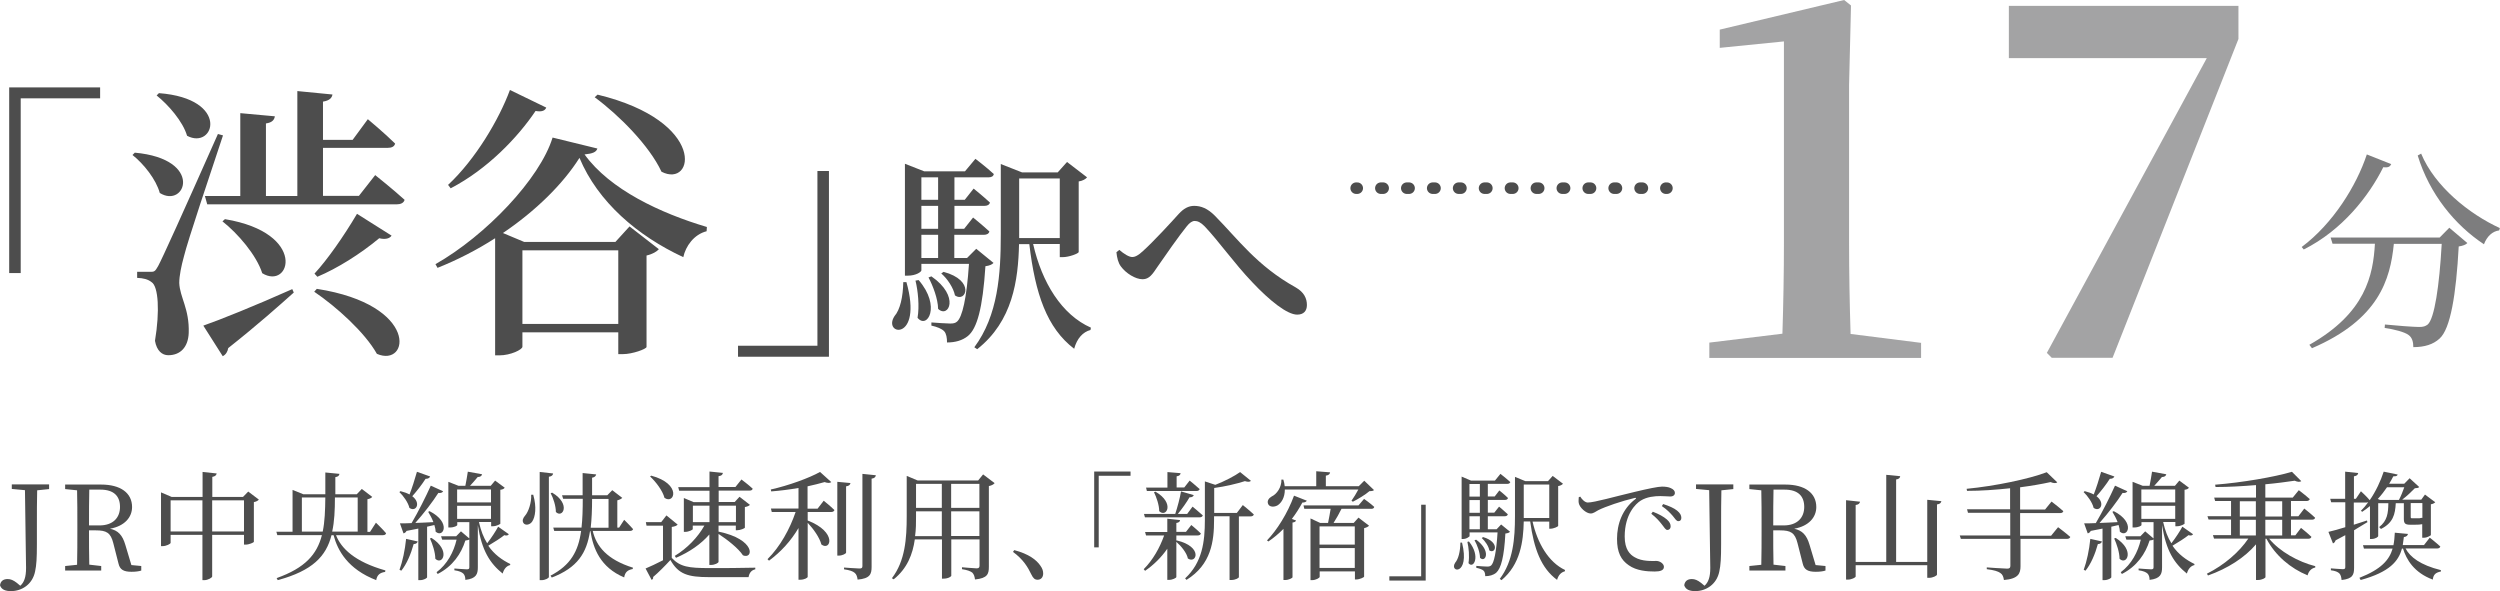 <?xml version="1.0" encoding="UTF-8"?>
<svg id="_イヤー_2" data-name="レイヤー 2" xmlns="http://www.w3.org/2000/svg" width="182.28" height="43.1" viewBox="0 0 182.28 43.1">
  <defs>
    <style>
      .cls-1, .cls-2 {
        fill: #7d7d7e;
      }

      .cls-3 {
        fill: #4d4d4d;
      }

      .cls-4, .cls-5 {
        fill: none;
        stroke: #4d4d4d;
        stroke-linecap: round;
        stroke-linejoin: round;
        stroke-width: .84px;
      }

      .cls-5 {
        stroke-dasharray: 0 0 .17 1.72;
      }

      .cls-2 {
        opacity: .7;
      }
    </style>
  </defs>
  <g id="access">
    <g>
      <g>
        <line class="cls-4" x1="98.88" y1="13.72" x2="98.96" y2="13.72"/>
        <line class="cls-5" x1="100.68" y1="13.72" x2="120.6" y2="13.72"/>
        <line class="cls-4" x1="121.46" y1="13.72" x2="121.54" y2="13.72"/>
      </g>
      <g>
        <path class="cls-3" d="M3.58,35.66l-.87,.09c-.02,.81-.02,1.64-.02,2.48v1.44c0,1.03-.03,1.52-.13,1.99-.19,.95-.97,1.44-1.76,1.44-.36,0-.7-.09-.8-.43,.05-.33,.27-.45,.56-.45,.22,0,.41,.08,.67,.28l.25,.21c.28-.25,.42-.63,.42-1.3,0-.55-.03-1.46-.08-5.67l-.96-.09v-.33H3.58v.33Z"/>
        <path class="cls-3" d="M10.3,41.27v.33c-.18,.06-.42,.09-.71,.09-.58,0-.85-.16-.95-.6l-.38-1.49c-.19-.76-.5-.93-1.27-.93h-.5c0,.87,0,1.69,.02,2.5l.87,.1v.33h-2.63v-.33l.87-.09c.02-.82,.02-1.64,.02-2.48v-.46c0-.84,0-1.67-.02-2.49l-.87-.09v-.33h2.62c1.42,0,2.26,.61,2.26,1.64,0,.74-.54,1.39-1.61,1.58,.59,.13,.91,.46,1.12,1.18l.44,1.47,.73,.07Zm-3.05-2.96c1,0,1.5-.57,1.5-1.35s-.44-1.26-1.43-1.26h-.81c-.02,.83-.02,1.65-.02,2.61h.76Z"/>
        <path class="cls-3" d="M18.87,36.43c-.05,.07-.19,.15-.36,.18v2.89c0,.06-.36,.21-.6,.21h-.12v-.71h-2.32v3.03c0,.09-.31,.27-.57,.27h-.14v-3.3h-2.32v.58c0,.07-.3,.24-.59,.24h-.11v-3.92l.77,.33h2.26v-1.82l1.03,.11c-.03,.12-.09,.21-.32,.25v1.46h2.24l.38-.39,.79,.6Zm-4.11,2.32v-2.27h-2.32v2.27h2.32Zm3.03,0v-2.27h-2.32v2.27h2.32Z"/>
        <path class="cls-3" d="M27.39,38.09s.5,.48,.76,.79c-.02,.09-.1,.14-.22,.14h-3.43c.37,.96,1.36,1.94,3.6,2.57l-.02,.11c-.36,.05-.59,.21-.65,.6-2.08-.81-2.81-2.16-3.11-3.28h-.15c-.39,1.54-1.38,2.59-3.92,3.28l-.08-.15c2.08-.74,2.94-1.73,3.3-3.13h-3.25l-.07-.25h1.18v-3.05l.79,.32h1.6c0-.5,0-1.03,0-1.59l1.03,.1c-.02,.13-.1,.21-.3,.24,0,.44,0,.86,0,1.25h1.56l.37-.39,.76,.58c-.05,.07-.18,.14-.35,.17v2.38h.19l.43-.67Zm-3.86,.67c.15-.72,.18-1.54,.19-2.49h-1.71v2.49h1.52Zm2.55,0v-2.49h-1.66c0,.94-.04,1.77-.2,2.49h1.85Z"/>
        <path class="cls-3" d="M31.36,34.75c-.04,.09-.15,.17-.33,.16-.28,.44-.65,.91-.97,1.27,.67,.51,.26,1.19-.21,.85-.09-.39-.44-.88-.73-1.15l.08-.07c.27,.07,.49,.15,.66,.24,.18-.46,.38-1.08,.54-1.65l.96,.34Zm-2.23,6.79c.22-.6,.4-1.44,.48-2.25l.85,.19c-.03,.1-.13,.19-.3,.19-.2,.73-.51,1.46-.9,1.94l-.14-.07Zm2.01-3.14v3.69c0,.05-.21,.21-.53,.21h-.11v-3.76c-.27,.05-.55,.11-.86,.17-.05,.11-.14,.16-.22,.18l-.26-.73c.2,0,.49,0,.85-.02,.49-.83,1.04-1.93,1.4-2.73l.9,.41c-.05,.09-.17,.15-.35,.12-.39,.62-1.05,1.48-1.68,2.19,.4-.02,.85-.03,1.32-.06-.1-.27-.25-.54-.38-.75l.1-.05c1.62,.83,.99,2,.44,1.49,0-.15-.04-.32-.09-.48l-.52,.12Zm.32,.82c1.44,.92,.79,2.03,.28,1.52,0-.47-.21-1.08-.39-1.48l.11-.04Zm5.63-.26c-.03,.07-.16,.12-.32,.06-.26,.21-.73,.51-1.17,.77,.44,.64,1.01,1.04,1.6,1.33v.08c-.27,.06-.46,.29-.55,.62-.93-.75-1.52-1.67-1.81-3.53v3.08c0,.48-.11,.82-.91,.91,0-.2-.05-.36-.15-.46-.11-.1-.29-.19-.65-.24v-.13s.75,.06,.91,.06c.14,0,.18-.04,.18-.15v-2.03c-.06,.05-.15,.06-.29,.08-.3,.96-.92,1.88-2.02,2.44l-.08-.13c.78-.58,1.25-1.47,1.46-2.37h-1.05l-.08-.25h1.1l.35-.36,.61,.52v-1.19h-.88v.21c0,.05-.21,.18-.55,.18h-.1v-3.33l.74,.29h.5c.06-.31,.14-.74,.18-1.03l1.04,.19c-.03,.13-.14,.2-.32,.2-.15,.19-.38,.44-.56,.64h1.51l.32-.38,.7,.52c-.06,.08-.14,.13-.32,.15v2.48s-.24,.18-.56,.18h-.11v-.31h-.89c.14,.63,.34,1.14,.6,1.55,.3-.38,.65-.92,.8-1.21l.78,.55Zm-3.76-3.27v.94h2.47v-.94h-2.47Zm2.47,2.14v-.95h-2.47v.95h2.47Z"/>
        <path class="cls-3" d="M38.88,36.08c.26,.9,.15,1.62-.08,1.95-.15,.23-.49,.31-.63,.11-.12-.18-.03-.38,.12-.55,.23-.26,.47-.93,.44-1.52h.15Zm1.45-1.56c-.02,.12-.09,.21-.31,.24v7.31c0,.08-.27,.23-.53,.23h-.14v-7.89l.97,.11Zm2.89,4.2c.26,1.1,1.03,2.08,2.93,2.67l-.02,.1c-.34,.06-.56,.21-.62,.61-1.73-.73-2.26-2.09-2.46-3.38h-.03c-.24,1.6-.91,2.67-2.79,3.39l-.09-.14c1.47-.76,2.03-1.79,2.23-3.26h-1.96l-.07-.24h2.06c.07-.62,.09-1.32,.09-2.1h-1.43l-.08-.26h1.5c0-.5,0-1.04,0-1.62l.99,.1c-.03,.12-.11,.21-.3,.24,0,.45,0,.88,0,1.28h1.11l.36-.37,.73,.56c-.06,.07-.2,.14-.36,.18v1.99h.13l.37-.57s.41,.4,.65,.68c-.03,.08-.1,.13-.22,.13h-2.7Zm-2.96-2.8c1.39,.83,.76,1.9,.27,1.41,0-.44-.19-1.02-.38-1.37l.11-.04Zm2.91,.46c0,.79-.03,1.48-.1,2.1h1.3v-2.1h-1.2Z"/>
        <path class="cls-3" d="M48.98,40.68c.61,.65,1.23,.74,2.73,.74,.99,0,2.32,0,3.36-.03v.12c-.28,.06-.44,.26-.49,.57h-2.86c-1.57,0-2.25-.21-2.84-1.25-.36,.4-.91,.95-1.26,1.24,.02,.12-.03,.17-.11,.21l-.44-.83c.32-.13,.8-.36,1.27-.6v-2.52h-1.2l-.05-.26h1.12l.38-.49,.82,.67c-.06,.07-.19,.14-.43,.17v2.25Zm-1.5-6c2.25,.6,1.7,2.13,.97,1.62-.14-.53-.63-1.17-1.05-1.56l.08-.06Zm1.97,.84h2.28v-1.14l.98,.1c-.03,.13-.09,.21-.32,.24v.79h1.23l.44-.55s.51,.38,.82,.67c-.02,.09-.1,.14-.22,.14h-2.26v.83h1.17l.35-.38,.76,.59c-.06,.07-.2,.13-.37,.16v1.5c0,.05-.33,.19-.56,.19h-.1v-.34h-1.26v.44c2.74,.57,2.55,2.05,1.78,1.73-.33-.51-1.15-1.15-1.78-1.56v2.03c0,.09-.28,.23-.54,.23h-.13v-2.22c-.62,.71-1.45,1.28-2.43,1.7l-.09-.14c.92-.56,1.68-1.36,2.16-2.21h-.85v.26c0,.05-.29,.2-.56,.2h-.09v-2.47l.71,.3h1.16v-.83h-2.21l-.07-.26Zm2.28,2.55v-1.2h-1.21v1.2h1.21Zm.67-1.2v1.2h1.26v-1.2h-1.26Z"/>
        <path class="cls-3" d="M60.06,36.51s.49,.39,.78,.68c-.03,.09-.11,.14-.23,.14h-1.72v.62c2.19,.85,1.67,2.26,1,1.75-.13-.5-.58-1.14-1-1.58v3.94c0,.06-.22,.21-.56,.21h-.11v-3.77c-.54,.92-1.27,1.73-2.15,2.38l-.11-.11c.92-.91,1.63-2.2,2.05-3.44h-1.74l-.06-.25h2.01v-1.5c-.64,.11-1.33,.2-1.99,.25l-.03-.14c1.27-.28,2.81-.84,3.59-1.28l.82,.74c-.09,.08-.26,.08-.49,0-.35,.1-.78,.21-1.24,.31v1.63h.73l.44-.57Zm1.63,3.78c0,.08-.28,.22-.52,.22h-.12v-5.38l.96,.09c-.03,.12-.09,.21-.32,.24v4.83Zm2.17-5.63c-.03,.13-.1,.21-.31,.24v6.43c0,.53-.11,.85-1.02,.93-.03-.21-.08-.38-.21-.49-.14-.12-.36-.2-.78-.26v-.13s.94,.07,1.13,.07c.16,0,.21-.05,.21-.18v-6.72l.97,.1Z"/>
        <path class="cls-3" d="M72.51,35.24c-.07,.08-.21,.16-.41,.2v5.89c0,.52-.1,.83-1.01,.92-.03-.22-.08-.38-.2-.5-.13-.1-.35-.19-.75-.25v-.14s.9,.08,1.07,.08c.16,0,.21-.07,.21-.2v-1.91h-2.06v2.65c0,.05-.21,.21-.56,.21h-.12v-2.86h-1.98c-.15,1.07-.55,2.12-1.54,2.91l-.13-.08c.97-1.27,1.08-2.89,1.08-4.52v-2.94l.79,.33h4.42l.36-.44,.83,.63Zm-3.84,3.84v-1.8h-1.88v.37c0,.46,0,.95-.07,1.44h1.95Zm-1.88-3.8v1.75h1.88v-1.75h-1.88Zm2.56,0v1.75h2.06v-1.75h-2.06Zm2.06,3.8v-1.8h-2.06v1.8h2.06Z"/>
        <path class="cls-3" d="M73.95,40.11c1.06,.28,1.62,.71,1.91,1.14,.15,.21,.2,.38,.2,.57,0,.27-.16,.45-.41,.45-.2,0-.32-.11-.45-.38-.26-.54-.58-1.09-1.34-1.65l.09-.13Z"/>
        <path class="cls-3" d="M79.78,34.38h2.65v.31h-2.32v5.22h-.33v-5.53Z"/>
        <path class="cls-3" d="M85.79,39.4c1.95,.46,1.45,1.75,.82,1.32-.08-.41-.49-.91-.84-1.21v2.56c0,.07-.29,.21-.53,.21h-.13v-2.27c-.43,.62-.97,1.16-1.62,1.61l-.1-.12c.67-.67,1.17-1.56,1.49-2.46h-1.32l-.07-.25h1.62v-.97l.93,.1c0,.1-.09,.19-.27,.21v.65h.7l.39-.5s.43,.35,.7,.62c-.03,.09-.11,.14-.23,.14h-1.56v.38l.02-.02Zm-2.31-1.68l-.07-.25h2.28c.16-.49,.34-1.15,.42-1.64l.93,.27c-.03,.09-.13,.17-.31,.16-.2,.35-.53,.82-.85,1.21h.68l.39-.53s.47,.38,.75,.64c-.03,.09-.11,.14-.23,.14h-4.01Zm.08-2.17h1.56v-1.13l.96,.08c-.02,.12-.08,.2-.29,.23v.81h.56l.39-.5s.45,.36,.73,.62c-.03,.09-.11,.14-.23,.14h-3.62l-.06-.26Zm.69,.3c1.44,.84,.79,1.93,.27,1.42,0-.44-.2-1.02-.38-1.38l.1-.04Zm6.36,.97s.5,.4,.81,.69c-.03,.09-.11,.14-.23,.14h-.86v4.43c0,.05-.22,.21-.57,.21h-.11v-4.65h-1.13v.27c0,1.54-.2,3.25-2.01,4.37l-.1-.11c1.25-1.16,1.44-2.66,1.44-4.26v-2.81l.76,.25c.68-.26,1.42-.65,1.81-.93l.79,.64c-.08,.08-.22,.09-.44,.02-.55,.18-1.43,.39-2.24,.5v1.82h1.65l.44-.58Z"/>
        <path class="cls-3" d="M95.29,36.49c-.04,.09-.15,.16-.33,.15-.23,.43-.49,.83-.77,1.2l.31,.11c-.03,.08-.11,.13-.26,.15v3.99c0,.05-.27,.2-.53,.2h-.13v-3.73c-.35,.36-.73,.67-1.1,.92l-.1-.08c.72-.74,1.5-1.97,1.97-3.26l.94,.37Zm-1.61-.79c0,.59-.26,.97-.52,1.14-.25,.15-.61,.14-.7-.1-.09-.22,.05-.42,.26-.54,.37-.17,.73-.67,.71-1.23h.14c.05,.16,.09,.33,.1,.48h2.3v-1.09l1.01,.08c-.02,.12-.09,.21-.31,.24v.77h2.4l.4-.4,.71,.68c-.05,.06-.15,.08-.33,.08-.3,.26-.83,.58-1.21,.77l-.1-.07c.15-.21,.36-.55,.5-.82h-5.37Zm5.77,.67s.47,.33,.75,.59c-.02,.09-.09,.14-.21,.14h-2.18c-.16,.33-.38,.72-.58,1.03h1.47l.35-.39,.77,.59c-.06,.07-.19,.14-.36,.18v3.53c0,.06-.34,.21-.57,.21h-.1v-.59h-2.57v.4c0,.07-.27,.24-.56,.24h-.11v-4.5l.71,.33h.57c.07-.33,.14-.73,.19-1.03h-1.92l-.06-.25h4.01l.41-.48Zm-3.24,2.01v1.33h2.57v-1.33h-2.57Zm2.57,3.03v-1.45h-2.57v1.45h2.57Z"/>
        <path class="cls-3" d="M103.95,42.33h-2.65v-.31h2.32v-5.22h.33v5.53Z"/>
        <path class="cls-3" d="M106.6,39.56c.6,2.45-.97,2.19-.5,1.47,.23-.27,.37-.8,.38-1.47h.13Zm3.5-.79c-.06,.07-.16,.11-.34,.13-.09,1.71-.32,2.55-.67,2.86-.22,.18-.5,.25-.8,.25,0-.16-.03-.32-.12-.4-.09-.09-.3-.16-.53-.21v-.14c.25,.02,.63,.05,.79,.05,.14,0,.21-.02,.29-.08,.21-.18,.38-.96,.47-2.41h-2.04v.28s-.19,.2-.49,.2h-.09v-4.55l.68,.29h1.75l.4-.49s.44,.34,.72,.6c-.03,.08-.1,.13-.22,.13h-1.42v.92h.5l.34-.44s.39,.31,.63,.55c-.02,.09-.1,.14-.21,.14h-1.26v.93h.47l.35-.44s.39,.32,.64,.56c-.03,.09-.1,.14-.22,.14h-1.24v.95h.64l.33-.35,.66,.54Zm-2.99,.72c.87,1.08,.32,2.03-.04,1.57,.08-.5,.02-1.13-.08-1.55l.12-.03Zm.03-4.2v.92h.76v-.92h-.76Zm.76,1.17h-.76v.93h.76v-.93Zm-.76,2.13h.76v-.95h-.76v.95Zm.49,.76c1.14,.83,.67,1.72,.28,1.32,0-.4-.21-.95-.4-1.28l.12-.04Zm.51-.19c1.26,.38,.88,1.27,.45,.97-.05-.31-.31-.68-.55-.9l.09-.07Zm3.6-1.14c.36,1.58,1.16,2.97,2.37,3.54l-.02,.1c-.26,.06-.47,.28-.56,.62-1.16-.85-1.69-2.26-1.96-4.26h-.47c-.03,1.46-.25,3.14-1.62,4.28l-.13-.09c.98-1.29,1.11-2.95,1.11-4.58v-2.86l.75,.31h1.66l.34-.38,.75,.57c-.05,.07-.19,.15-.35,.17v2.9c0,.06-.34,.21-.56,.21h-.09v-.52h-1.22Zm-.64-.25h1.86v-2.44h-1.86v2.44Z"/>
        <path class="cls-3" d="M115.22,36.21c.13,.22,.35,.43,.55,.43,.47,0,2-.44,3.44-.78,.96-.23,1.69-.38,1.97-.38,.24,0,.48,.03,.64,.11,.2,.09,.3,.2,.3,.35s-.12,.26-.33,.26c-.19,0-.44-.03-.74-.03-.4,0-.97,.05-1.42,.33-.36,.22-1.17,.99-1.17,2.62,0,.95,.39,1.32,.73,1.51,.54,.32,1.27,.27,1.59,.27,.23,0,.54,.19,.54,.43,0,.26-.28,.34-.67,.34-.54,0-1.33-.05-1.9-.46-.55-.38-.85-.92-.85-1.92,0-1.07,.38-2.18,1.35-2.91,.06-.04,.05-.09-.04-.08-.97,.23-2.17,.64-2.68,.9-.17,.09-.35,.24-.55,.24-.33,0-.81-.43-.87-.76-.03-.15,0-.3,0-.43l.14-.05Zm5.29,1.1c.44,.17,.79,.36,1.03,.57,.2,.18,.27,.33,.27,.5,0,.15-.09,.26-.24,.26-.13,0-.22-.18-.39-.39-.17-.22-.4-.5-.78-.79l.11-.15Zm.75-.56c.44,.14,.8,.3,1.02,.48,.22,.18,.31,.34,.31,.53,0,.15-.08,.24-.22,.24s-.24-.18-.41-.39c-.19-.21-.38-.43-.79-.71l.09-.14Z"/>
        <path class="cls-3" d="M126.38,35.66l-.87,.09c-.02,.81-.02,1.64-.02,2.48v1.44c0,1.03-.03,1.52-.13,1.99-.19,.95-.97,1.44-1.76,1.44-.36,0-.7-.09-.8-.43,.05-.33,.27-.45,.56-.45,.22,0,.41,.08,.67,.28l.25,.21c.28-.25,.42-.63,.42-1.3,0-.55-.03-1.46-.08-5.67l-.96-.09v-.33h2.72v.33Z"/>
        <path class="cls-3" d="M133.1,41.27v.33c-.18,.06-.42,.09-.71,.09-.58,0-.85-.16-.95-.6l-.38-1.49c-.19-.76-.5-.93-1.27-.93h-.5c0,.87,0,1.69,.02,2.5l.87,.1v.33h-2.63v-.33l.87-.09c.02-.82,.02-1.64,.02-2.48v-.46c0-.84,0-1.67-.02-2.49l-.87-.09v-.33h2.62c1.42,0,2.26,.61,2.26,1.64,0,.74-.54,1.39-1.61,1.58,.59,.13,.91,.46,1.12,1.18l.44,1.47,.73,.07Zm-3.05-2.96c1,0,1.5-.57,1.5-1.35s-.44-1.26-1.43-1.26h-.81c-.02,.83-.02,1.65-.02,2.61h.76Z"/>
        <path class="cls-3" d="M141.55,36.54c-.03,.12-.09,.21-.32,.24v5.11c0,.09-.31,.24-.57,.24h-.14v-.92h-5.22v.82c0,.08-.3,.23-.57,.23h-.13v-5.79l1.02,.11c-.03,.12-.09,.21-.32,.24v4.15h2.23v-6.35l1.02,.1c-.02,.12-.09,.21-.3,.24v6.01h2.27v-4.53l1.03,.1Z"/>
        <path class="cls-3" d="M150.06,38.44s.55,.41,.89,.71c-.03,.09-.12,.14-.24,.14h-3.39v1.99c0,.53-.15,.92-1.21,1.01-.03-.23-.1-.41-.26-.51-.19-.13-.44-.21-.99-.28v-.13s1.24,.09,1.49,.09c.17,0,.23-.06,.23-.21v-1.96h-3.61l-.08-.25h3.68v-1.65h-3.08l-.07-.26h3.14v-1.53c-1.02,.11-2.1,.19-3.14,.19l-.03-.15c2.08-.2,4.56-.72,5.84-1.21l.77,.74c-.08,.07-.25,.08-.49-.02-.63,.14-1.39,.27-2.22,.38v1.62h1.82l.47-.58s.53,.4,.86,.7c-.02,.09-.11,.14-.23,.14h-2.92v1.65h2.26l.49-.6Z"/>
        <path class="cls-3" d="M154.16,34.75c-.04,.09-.15,.17-.33,.16-.28,.44-.65,.91-.97,1.27,.67,.51,.26,1.19-.21,.85-.09-.39-.44-.88-.73-1.15l.08-.07c.27,.07,.49,.15,.66,.24,.18-.46,.38-1.08,.54-1.65l.96,.34Zm-2.23,6.79c.22-.6,.4-1.44,.48-2.25l.85,.19c-.03,.1-.13,.19-.3,.19-.2,.73-.51,1.46-.9,1.94l-.14-.07Zm2.01-3.14v3.69c0,.05-.21,.21-.53,.21h-.11v-3.76c-.27,.05-.55,.11-.86,.17-.05,.11-.14,.16-.22,.18l-.26-.73c.2,0,.49,0,.85-.02,.49-.83,1.04-1.93,1.4-2.73l.9,.41c-.05,.09-.17,.15-.35,.12-.39,.62-1.05,1.48-1.68,2.19,.4-.02,.85-.03,1.32-.06-.1-.27-.25-.54-.38-.75l.1-.05c1.62,.83,.99,2,.44,1.49,0-.15-.04-.32-.09-.48l-.52,.12Zm.32,.82c1.44,.92,.79,2.03,.28,1.52,0-.47-.21-1.08-.39-1.48l.11-.04Zm5.63-.26c-.03,.07-.16,.12-.32,.06-.26,.21-.73,.51-1.17,.77,.44,.64,1.01,1.04,1.6,1.33v.08c-.27,.06-.46,.29-.55,.62-.93-.75-1.52-1.67-1.81-3.53v3.08c0,.48-.11,.82-.91,.91,0-.2-.05-.36-.15-.46-.11-.1-.29-.19-.65-.24v-.13s.75,.06,.91,.06c.14,0,.18-.04,.18-.15v-2.03c-.06,.05-.15,.06-.29,.08-.3,.96-.92,1.88-2.02,2.44l-.08-.13c.78-.58,1.25-1.47,1.46-2.37h-1.05l-.08-.25h1.1l.35-.36,.61,.52v-1.19h-.88v.21c0,.05-.21,.18-.55,.18h-.1v-3.33l.74,.29h.5c.06-.31,.14-.74,.18-1.03l1.04,.19c-.03,.13-.14,.2-.32,.2-.15,.19-.38,.44-.56,.64h1.51l.32-.38,.7,.52c-.06,.08-.14,.13-.32,.15v2.48s-.24,.18-.56,.18h-.11v-.31h-.89c.14,.63,.34,1.14,.6,1.55,.3-.38,.65-.92,.8-1.21l.78,.55Zm-3.76-3.27v.94h2.47v-.94h-2.47Zm2.47,2.14v-.95h-2.47v.95h2.47Z"/>
        <path class="cls-3" d="M165.45,39.28c.77,.94,2.13,1.69,3.36,2v.1c-.27,.05-.48,.26-.56,.57-1.24-.51-2.35-1.44-3-2.67h-.07v2.8c0,.05-.22,.21-.57,.21h-.12v-2.6c-.83,.97-2.06,1.76-3.5,2.27l-.08-.13c1.26-.63,2.36-1.58,3.02-2.56h-2.5l-.08-.25h1.32v-1.14h-1.64l-.08-.24h1.72v-1.11h-1.16l-.07-.25h3.05v-.91c-.97,.08-1.99,.14-2.95,.14l-.03-.17c1.93-.15,4.33-.56,5.6-.94l.68,.68c-.08,.07-.26,.07-.48-.03-.62,.09-1.35,.19-2.14,.26v.97h2l.44-.54s.49,.37,.8,.65c-.03,.09-.12,.14-.23,.14h-1.14v1.11h.54l.43-.56s.5,.39,.79,.67c-.02,.09-.1,.14-.22,.14h-1.54v1.14h.32l.41-.54s.48,.38,.76,.65c-.02,.09-.1,.14-.22,.14h-2.87Zm-2.14-1.62h1.17v-1.11h-1.17v1.11Zm1.17,1.38v-1.14h-1.17v1.14h1.17Zm.69-2.49v1.11h1.23v-1.11h-1.23Zm1.23,1.35h-1.23v1.14h1.23v-1.14Z"/>
        <path class="cls-3" d="M172.63,38.06c-.26,.16-.6,.37-.99,.6v2.73c0,.51-.09,.81-.91,.9-.02-.21-.06-.37-.16-.48-.11-.11-.3-.19-.62-.23v-.14s.72,.06,.87,.06c.14,0,.18-.04,.18-.16v-2.32c-.22,.12-.46,.25-.71,.38-.03,.1-.09,.19-.19,.22l-.33-.84c.25-.05,.69-.18,1.23-.34v-1.82h-1.03l-.07-.25h1.09v-1.98l.95,.1c-.02,.13-.1,.21-.31,.24v1.64h.14l.37-.55s.42,.38,.64,.65c.44-.63,.8-1.4,1.02-2.08l1.02,.21c-.03,.09-.09,.14-.32,.13-.09,.18-.19,.36-.3,.54h1.1l.39-.4,.7,.64c-.06,.07-.16,.08-.32,.09-.23,.24-.59,.58-.92,.83h1.39l.27-.37,.75,.56c-.06,.06-.15,.12-.32,.15v2.25s-.23,.19-.53,.19h-.1v-.99c-.13,.03-.31,.04-.56,.04h-.32c-.4,0-.46-.13-.46-.44v-1.13h-.59c-.04,.82-.2,1.44-1.08,1.88l-.13-.14c.6-.46,.66-1.03,.67-1.74h-.74v2.4c0,.05-.19,.21-.5,.21h-.1v-2.4c-.19,.15-.38,.3-.57,.42l-.09-.08c.18-.17,.36-.38,.53-.62-.03,0-.07,.02-.11,.02h-.94v1.62c.31-.09,.63-.21,.96-.31l.03,.11Zm2.77,1.94c.32,.61,1.07,1.2,2.57,1.57v.1c-.35,.07-.55,.2-.59,.59-1.38-.51-1.93-1.48-2.17-2.26h-.08c-.25,.92-.9,1.71-3.01,2.29l-.09-.16c1.58-.62,2.18-1.3,2.42-2.13h-2.09l-.07-.25h2.22c.06-.28,.08-.58,.1-.91l.96,.09c-.02,.11-.11,.21-.3,.23-.03,.2-.05,.39-.08,.58h1.55l.42-.54s.48,.38,.77,.65c-.03,.09-.11,.14-.23,.14h-2.29Zm-1.36-4.47c-.2,.29-.42,.58-.67,.85l.16,.07h1.38c.14-.26,.29-.63,.39-.92h-1.27Zm1.73,1.16v1c0,.08,.02,.1,.11,.1h.52s.09-.02,.14-.03h.08v-1.08h-.85Z"/>
      </g>
      <g>
        <path class="cls-3" d="M.67,6.37H7.3v.8H1.51v12.74H.67V6.37Z"/>
        <path class="cls-3" d="M9.82,11.13c5.08,.46,3.71,4.11,1.83,2.94-.27-.99-1.17-2.12-1.99-2.77l.17-.17Zm6.44-1.26c-.9,2.71-2.58,7.7-2.85,8.83-.19,.69-.34,1.41-.34,1.93,.04,1.05,.75,1.89,.69,3.65-.04,1.01-.59,1.62-1.49,1.62-.44,0-.84-.31-.97-1.05,.36-2.16,.25-3.97-.25-4.28-.27-.21-.59-.29-1.05-.31v-.44h.94c.29,0,.36,0,.59-.42q.44-.8,4.36-9.63l.36,.1Zm-4.68-3.08c5.25,.4,4.05,4.17,2.06,3.11-.31-1.05-1.36-2.25-2.22-2.94l.17-.17Zm3.25,16.95c1.11-.38,3.82-1.47,6.48-2.66l.11,.25c-1.03,.92-2.58,2.31-4.78,4.05-.04,.25-.17,.48-.4,.59l-1.41-2.22Zm12.53-10.97s1.32,1.05,2.14,1.8c-.06,.23-.29,.33-.59,.33H15.11l-.17-.61h2.58v-6.04l2.52,.23c-.04,.27-.21,.46-.65,.52v5.29h2.29V6.64l2.56,.25c-.04,.25-.21,.44-.69,.52v2.79h2.16l1.11-1.51s1.26,1.05,1.99,1.78c-.06,.23-.27,.31-.54,.31h-4.72v3.5h2.62l1.2-1.53Zm-10.95,3.21c6.04,1.01,4.76,5.2,2.71,3.94-.42-1.32-1.78-2.9-2.9-3.78l.19-.17Zm6.69,5.08c7.51,1.17,6.76,5.77,4.38,4.74-.88-1.57-2.96-3.44-4.57-4.53l.19-.21Zm5.45-3.88c-.12,.19-.42,.31-.9,.19-1.38,1.15-3.06,2.2-4.51,2.81l-.21-.23c.92-.99,2.14-2.73,3.1-4.36l2.52,1.59Z"/>
        <path class="cls-3" d="M43.56,10.82c-.08,.27-.34,.38-.94,.44,1.85,2.56,5.52,4.28,8.92,5.29l-.02,.31c-.92,.23-1.53,1.09-1.7,1.89-3.34-1.55-6.23-4.03-7.57-7.24-1.2,1.91-3.21,3.88-5.58,5.48l1.55,.65h6.65l1.03-1.13,2.14,1.66c-.15,.17-.46,.36-.9,.46v6.67c-.02,.15-1.03,.52-1.72,.52h-.34v-1.59h-6.99v1.05c0,.21-.86,.63-1.68,.63h-.31v-8.54c-1.34,.86-2.77,1.59-4.2,2.16l-.15-.27c3.67-2.08,7.62-6.23,8.54-9.23l3.27,.8Zm-3.73-2.98c-.08,.21-.29,.34-.78,.25-1.3,1.93-3.5,4.24-6.19,5.64l-.19-.25c2.01-1.87,3.73-4.8,4.51-6.92l2.64,1.28Zm-1.74,10.41v5.37h6.99v-5.37h-6.99Zm5.48-11.35c8.04,1.95,7.05,6.86,4.66,5.62-.88-1.89-3.08-4.11-4.87-5.43l.21-.19Z"/>
        <path class="cls-3" d="M60.44,26.01h-6.63v-.8h5.79V12.47h.84v13.53Z"/>
        <path class="cls-3" d="M66.09,20.57c1.23,4.39-1.78,3.88-.87,2.48,.41-.47,.62-1.4,.64-2.48h.23Zm6.35-1.4c-.11,.12-.29,.2-.59,.24-.2,3.07-.61,4.54-1.28,5.09-.41,.33-.93,.47-1.52,.47,0-.33-.05-.65-.21-.82-.17-.18-.52-.32-.93-.41v-.23c.41,.03,1.09,.08,1.37,.08,.24,0,.37-.03,.5-.14,.38-.33,.7-1.67,.87-4.21h-3.47v.47c0,.11-.38,.39-1,.39h-.2V11.94l1.4,.55h2.98l.76-.91s.84,.64,1.34,1.11c-.03,.17-.18,.24-.38,.24h-2.49v1.64h.75l.65-.82s.73,.59,1.19,1.02c-.05,.17-.2,.24-.4,.24h-2.19v1.67h.71l.65-.82s.73,.59,1.19,1.02c-.05,.17-.2,.24-.4,.24h-2.16v1.69h.93l.67-.67,1.26,1.03Zm-5.46,1.25c1.66,1.92,.62,3.62-.08,2.75,.15-.85,.03-1.98-.15-2.71l.23-.04Zm.2-7.49v1.64h1.22v-1.64h-1.22Zm1.22,2.08h-1.22v1.67h1.22v-1.67Zm-1.22,3.8h1.22v-1.69h-1.22v1.69Zm.73,1.34c2.11,1.46,1.25,3.09,.49,2.37-.01-.73-.38-1.69-.7-2.29l.21-.08Zm.88-.33c2.34,.62,1.64,2.29,.84,1.72-.11-.55-.56-1.23-1-1.6l.17-.12Zm6.54-2.02c.64,2.8,2.08,5.15,4.21,6.09l-.03,.17c-.55,.14-.99,.62-1.19,1.37-1.99-1.52-2.84-4-3.27-7.63h-.75c-.06,2.63-.46,5.62-3.05,7.66l-.21-.14c1.73-2.33,1.93-5.32,1.93-8.25v-5.11l1.55,.61h2.6l.68-.76,1.46,1.12c-.09,.12-.32,.26-.61,.3v5.15c-.02,.11-.71,.37-1.17,.37h-.21v-.96h-1.95Zm-1.02-.44h2.96v-4.35h-2.96v4.35Z"/>
        <path class="cls-3" d="M81.4,18.39l.21-.17c.35,.3,.71,.52,.94,.52s.47-.14,.79-.44c.75-.67,2.1-2.14,2.61-2.71,.35-.38,.7-.58,1.12-.58,.49,0,.97,.18,1.5,.71,1.7,1.72,3.07,3.66,5.91,5.24,.61,.35,.81,.81,.81,1.28,0,.43-.24,.7-.71,.7-.73,0-2.01-1.02-3.28-2.37-1.29-1.35-2.46-3.01-3.46-4.06-.29-.3-.52-.4-.73-.4-.18,0-.37,.12-.59,.4-.53,.65-1.61,2.19-2.13,2.95-.35,.52-.59,.9-1.08,.9-.53,0-1.22-.44-1.58-.93-.2-.26-.29-.64-.33-1.05Z"/>
        <path class="cls-2" d="M140.07,24.98v1.12h-15.44v-1.12l5.33-.65c.07-2.23,.11-4.46,.11-6.7V3.02l-4.68,.47v-1.33l9.07-2.16,.5,.4-.14,5.8v11.45c0,2.23,.04,4.46,.11,6.7l5.15,.65Z"/>
        <path class="cls-2" d="M163.21,.43V2.84l-9.18,23.25h-4.43l-.36-.36,11.66-21.49h-14.43V.43h16.74Z"/>
        <path class="cls-1" d="M174.35,11.96c-.08,.18-.2,.28-.58,.23-1.05,2.11-3,4.6-5.8,6l-.15-.18c2.29-1.71,4-4.48,4.75-6.75l1.79,.71Zm4.24,4.65l1.31,1.11c-.11,.12-.31,.2-.63,.25-.19,3.51-.6,6.01-1.4,6.72-.46,.42-1.08,.62-1.91,.62,0-.37-.08-.69-.34-.88-.28-.22-1.05-.42-1.75-.52l.02-.25c.78,.08,2.11,.18,2.49,.18,.31,0,.46-.05,.63-.18,.49-.43,.85-2.81,1.02-5.88h-3.49c-.26,2.6-1.09,5.51-5.97,7.61l-.19-.25c4.11-2.32,4.65-5.08,4.78-7.37h-3.09l-.14-.45h7.95l.71-.72Zm-2.06-5.41c1,2.4,3.51,4.41,5.74,5.43l-.05,.17c-.49,.06-.89,.43-1.11,1.01-2.12-1.4-3.97-3.66-4.83-6.47l.25-.14Z"/>
      </g>
    </g>
  </g>
</svg>
